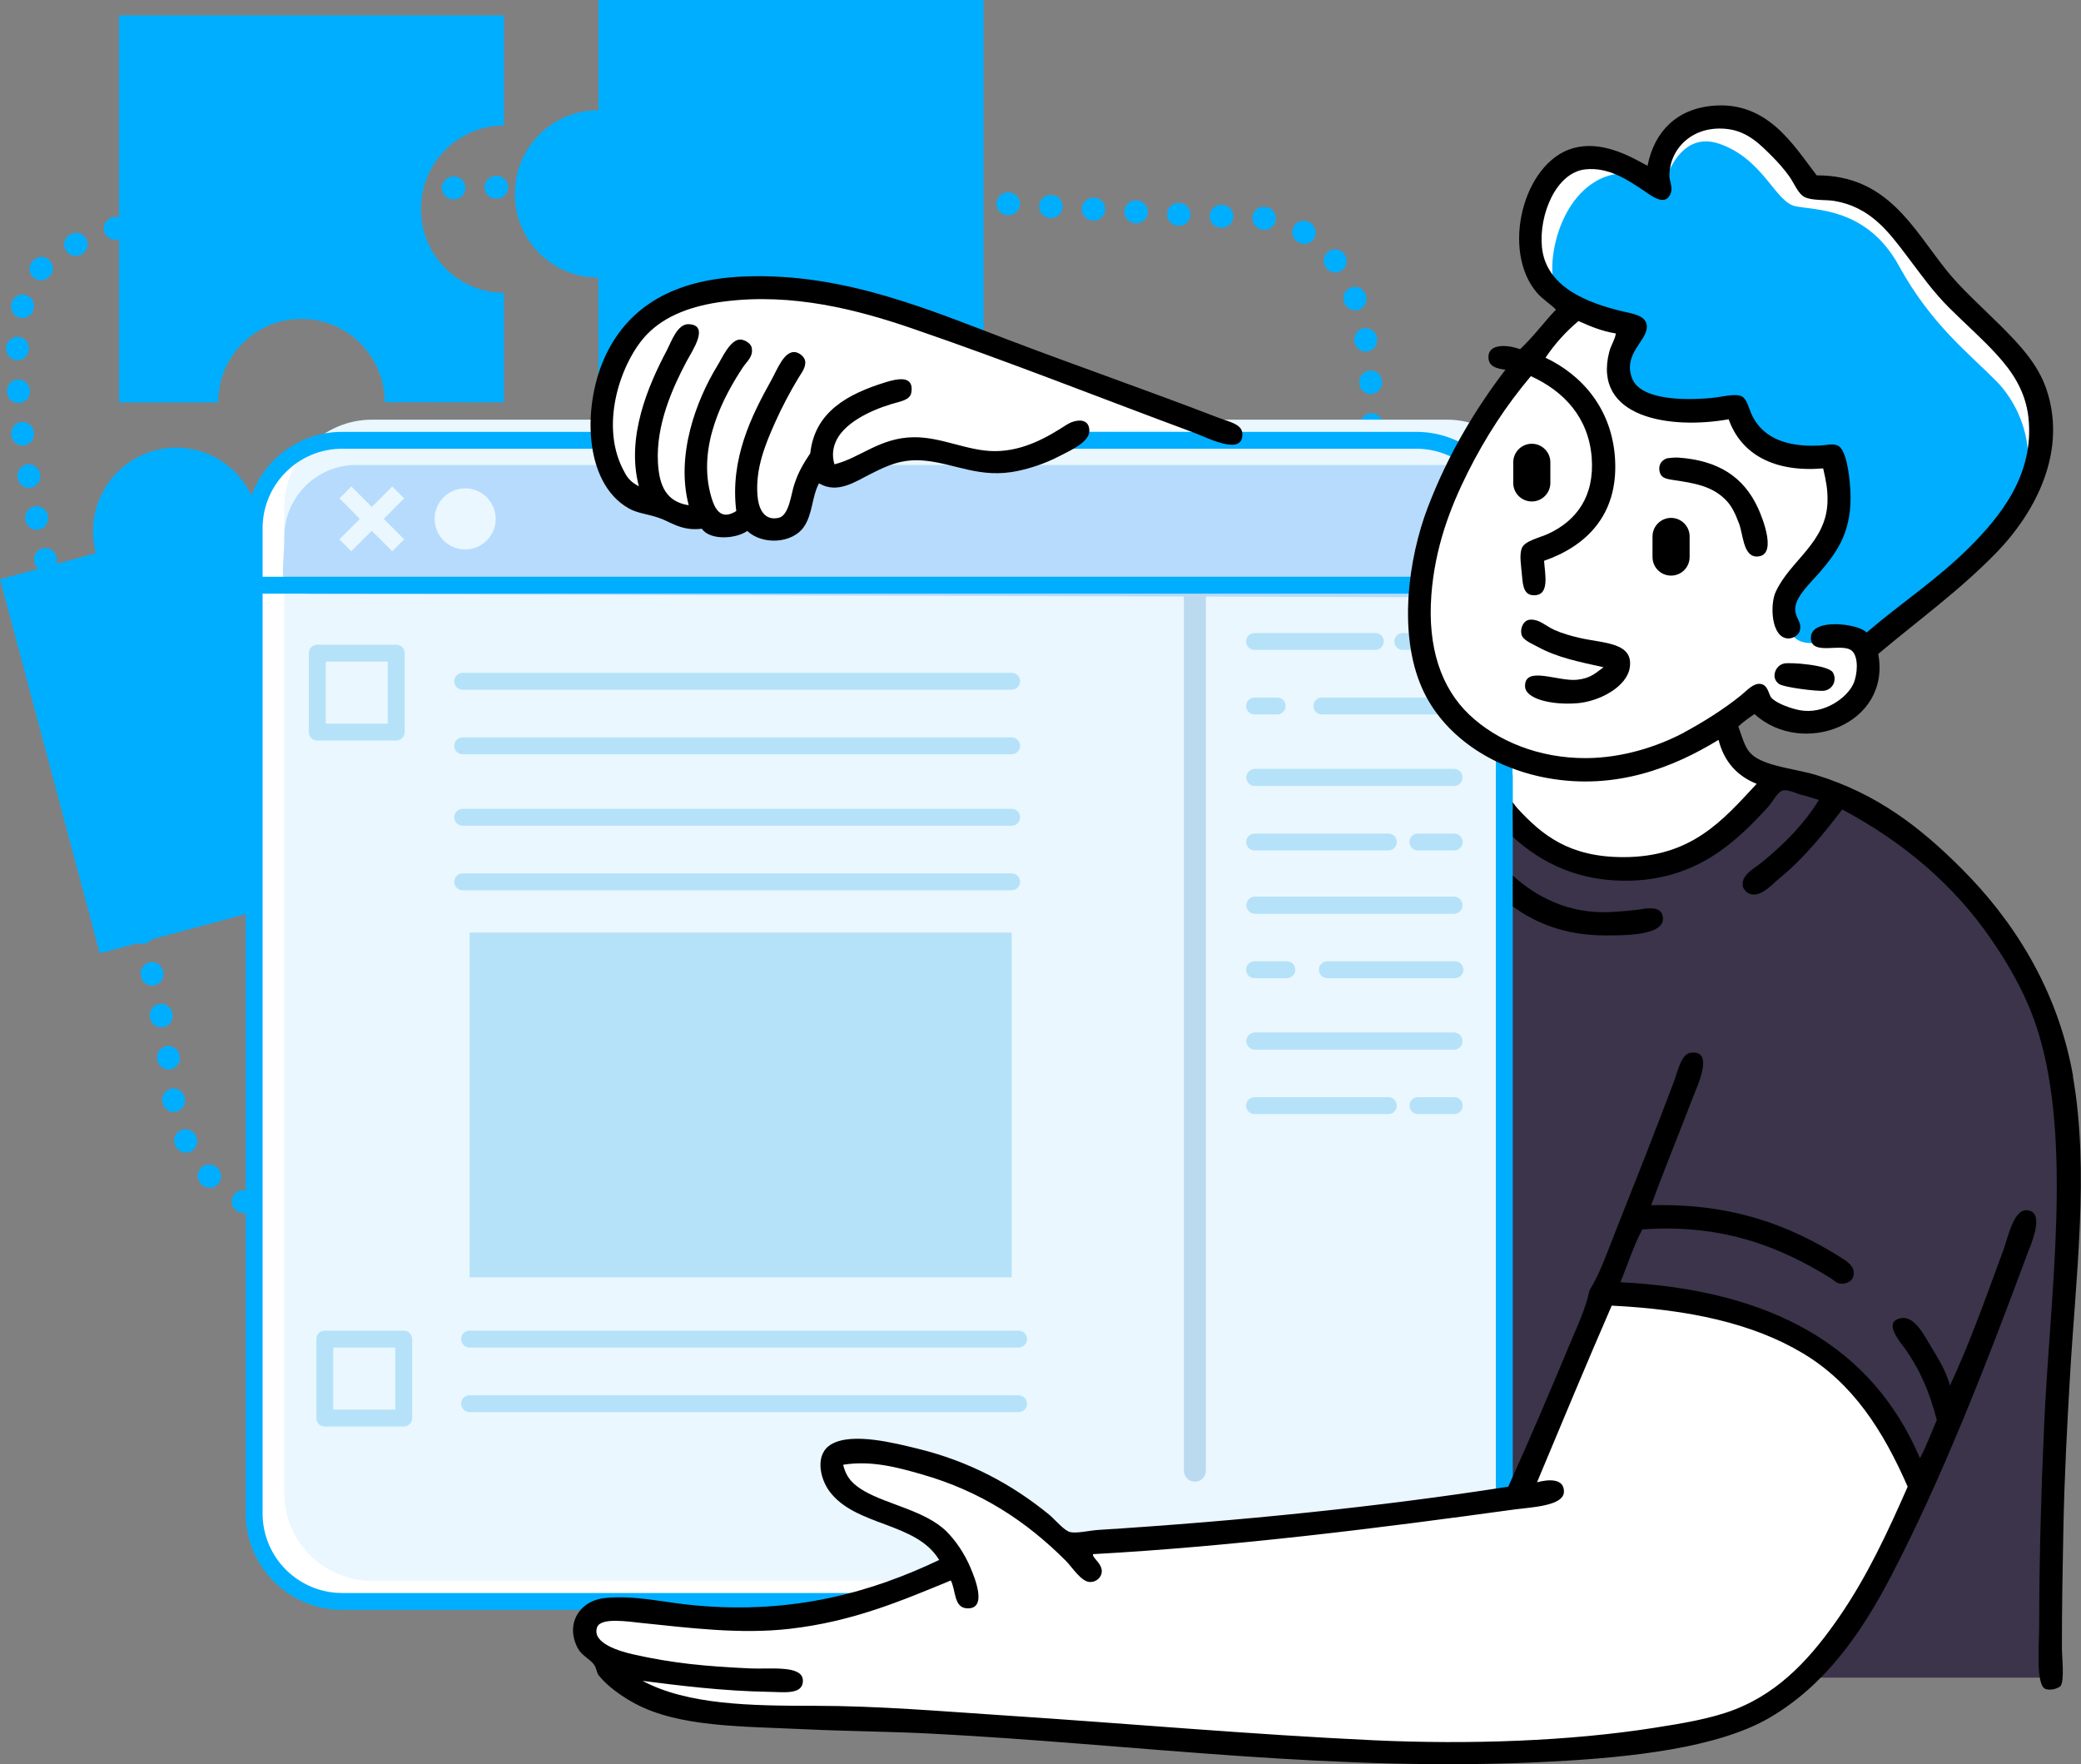 <svg width="243" height="206" viewBox="0 0 243 206" fill="none" xmlns="http://www.w3.org/2000/svg">
<rect x="0" y="0" width="243" height="206" fill="#808080" stroke="none"/>
<g clip-path="url(#clip0_821_22200)">
<path d="M38.061 144.096C38.061 144.096 37.998 144.096 37.971 144.096H37.882C37.148 144.042 36.592 143.406 36.646 142.671C36.7 141.936 37.327 141.381 38.061 141.435H38.142C38.876 141.488 39.431 142.125 39.377 142.859C39.333 143.567 38.742 144.105 38.052 144.105L38.061 144.096ZM42.951 144.096C42.252 144.096 41.67 143.558 41.625 142.85C41.581 142.116 42.136 141.479 42.861 141.435H42.951C43.685 141.381 44.321 141.936 44.366 142.671C44.41 143.406 43.855 144.042 43.13 144.087H43.04C43.04 144.087 42.978 144.087 42.951 144.087V144.096ZM47.894 143.469C47.276 143.469 46.721 143.039 46.596 142.402C46.443 141.685 46.909 140.978 47.635 140.825H47.697C48.414 140.655 49.121 141.103 49.282 141.82C49.444 142.537 48.996 143.245 48.279 143.415L48.172 143.442C48.082 143.46 47.993 143.469 47.903 143.469H47.894ZM33.136 143.37C33.028 143.37 32.921 143.361 32.813 143.334L32.75 143.316C32.034 143.146 31.586 142.429 31.756 141.712C31.927 140.995 32.643 140.556 33.359 140.718L33.467 140.745C34.183 140.924 34.613 141.65 34.434 142.358C34.282 142.967 33.736 143.37 33.144 143.37H33.136ZM28.47 141.65C28.264 141.65 28.049 141.596 27.843 141.497L27.771 141.461C27.117 141.121 26.876 140.314 27.216 139.66C27.556 139.015 28.362 138.764 29.016 139.105L29.088 139.14C29.741 139.481 29.983 140.288 29.643 140.942C29.401 141.39 28.944 141.65 28.47 141.65ZM24.484 138.692C24.135 138.692 23.786 138.558 23.526 138.28L23.454 138.209C22.953 137.671 22.971 136.829 23.508 136.327C24.046 135.825 24.887 135.843 25.389 136.38L25.443 136.434C25.953 136.963 25.935 137.805 25.407 138.316C25.147 138.567 24.816 138.692 24.484 138.692ZM21.708 134.588C21.207 134.588 20.723 134.301 20.499 133.809L20.463 133.737C20.15 133.074 20.445 132.276 21.108 131.972C21.78 131.667 22.568 131.954 22.872 132.617L22.908 132.706C23.213 133.378 22.917 134.167 22.245 134.472C22.066 134.552 21.878 134.588 21.69 134.588H21.708ZM20.284 129.83C19.64 129.83 19.075 129.364 18.968 128.71V128.647C18.825 127.921 19.308 127.231 20.034 127.106C20.759 126.98 21.448 127.455 21.574 128.181L21.592 128.288C21.708 129.014 21.216 129.695 20.49 129.821C20.419 129.83 20.347 129.839 20.275 129.839L20.284 129.83ZM19.684 124.874C19.04 124.874 18.466 124.399 18.368 123.736L18.35 123.638C18.251 122.912 18.762 122.24 19.487 122.141C20.213 122.043 20.884 122.553 20.983 123.279V123.351C21.099 124.077 20.598 124.758 19.872 124.865C19.81 124.874 19.738 124.883 19.675 124.883L19.684 124.874ZM18.825 119.955C18.207 119.955 17.651 119.524 17.526 118.888L17.508 118.781C17.374 118.055 17.848 117.356 18.565 117.221C19.29 117.087 19.98 117.562 20.123 118.288V118.351C20.284 119.067 19.819 119.775 19.102 119.928C19.013 119.946 18.923 119.955 18.834 119.955H18.825ZM17.768 115.08C17.159 115.08 16.613 114.667 16.469 114.049L16.442 113.951C16.281 113.234 16.738 112.517 17.454 112.364C18.171 112.203 18.887 112.66 19.04 113.377L19.057 113.44C19.227 114.157 18.78 114.874 18.063 115.044C17.965 115.071 17.857 115.08 17.759 115.08H17.768ZM156.919 110.85C156.919 110.85 156.874 110.85 156.848 110.85C156.113 110.814 155.549 110.187 155.585 109.452V109.362C155.63 108.628 156.247 108.054 156.991 108.099C157.725 108.135 158.289 108.762 158.254 109.497V109.586C158.209 110.294 157.627 110.85 156.919 110.85ZM16.604 110.223C16.003 110.223 15.457 109.819 15.314 109.21L15.296 109.129C15.117 108.413 15.556 107.696 16.263 107.516C16.98 107.337 17.696 107.767 17.875 108.484L17.893 108.574C18.072 109.291 17.633 110.008 16.917 110.187C16.809 110.214 16.702 110.223 16.595 110.223H16.604ZM157.188 105.85C157.188 105.85 157.143 105.85 157.116 105.85C156.382 105.814 155.818 105.187 155.853 104.452V104.362C155.898 103.627 156.516 103.054 157.259 103.099C157.994 103.134 158.558 103.762 158.522 104.497V104.586C158.477 105.294 157.895 105.85 157.188 105.85ZM15.359 105.384C14.768 105.384 14.23 104.989 14.069 104.389L14.042 104.299C13.854 103.591 14.284 102.857 14.992 102.677C15.699 102.489 16.433 102.919 16.613 103.627L16.63 103.708C16.819 104.416 16.398 105.151 15.681 105.339C15.565 105.366 15.457 105.384 15.341 105.384H15.359ZM157.448 100.858C157.448 100.858 157.403 100.858 157.376 100.858C156.642 100.822 156.077 100.195 156.113 99.46V99.371C156.158 98.636 156.785 98.062 157.519 98.107C158.254 98.143 158.818 98.77 158.782 99.505V99.595C158.737 100.303 158.155 100.858 157.448 100.858ZM14.078 100.563C13.487 100.563 12.95 100.168 12.789 99.568L12.771 99.496C12.573 98.788 12.995 98.053 13.702 97.856C14.409 97.659 15.144 98.08 15.341 98.788L15.368 98.887C15.556 99.595 15.135 100.33 14.418 100.518C14.302 100.545 14.194 100.563 14.078 100.563ZM157.707 95.867C157.707 95.867 157.662 95.867 157.636 95.867C156.901 95.831 156.337 95.204 156.373 94.469V94.379C156.418 93.644 157.036 93.071 157.779 93.116C158.513 93.152 159.077 93.779 159.042 94.514V94.603C158.997 95.311 158.415 95.867 157.707 95.867ZM12.771 95.741C12.188 95.741 11.651 95.356 11.49 94.765L11.463 94.657C11.275 93.949 11.705 93.214 12.412 93.035C13.12 92.847 13.854 93.277 14.033 93.985L14.051 94.048C14.248 94.756 13.836 95.49 13.129 95.688C13.012 95.724 12.887 95.733 12.771 95.733V95.741ZM11.463 90.92C10.881 90.92 10.344 90.535 10.182 89.944L10.155 89.845C9.967 89.137 10.388 88.402 11.105 88.214C11.812 88.026 12.547 88.447 12.735 89.164L12.753 89.227C12.95 89.935 12.538 90.669 11.83 90.867C11.714 90.902 11.588 90.911 11.472 90.911L11.463 90.92ZM157.958 90.876C157.958 90.876 157.922 90.876 157.904 90.876C157.17 90.849 156.597 90.23 156.624 89.496V89.388C156.668 88.653 157.286 88.08 158.03 88.124C158.764 88.16 159.328 88.787 159.292 89.522V89.594C159.257 90.311 158.674 90.876 157.958 90.876ZM10.155 86.108C9.564 86.108 9.027 85.714 8.866 85.113L8.848 85.042C8.651 84.334 9.072 83.599 9.779 83.402C10.487 83.205 11.221 83.626 11.418 84.334L11.445 84.432C11.633 85.14 11.212 85.875 10.496 86.063C10.379 86.09 10.272 86.108 10.155 86.108ZM158.2 85.884C158.2 85.884 158.164 85.884 158.146 85.884C157.412 85.857 156.839 85.23 156.865 84.495V84.397C156.91 83.662 157.528 83.088 158.271 83.133C159.006 83.169 159.57 83.796 159.534 84.531V84.603C159.498 85.32 158.916 85.884 158.2 85.884ZM8.875 81.278C8.284 81.278 7.747 80.884 7.585 80.283L7.558 80.194C7.37 79.486 7.8 78.751 8.508 78.572C9.224 78.384 9.95 78.814 10.129 79.522L10.147 79.602C10.335 80.31 9.914 81.045 9.197 81.233C9.081 81.26 8.973 81.278 8.857 81.278H8.875ZM158.433 80.893C158.433 80.893 158.388 80.893 158.361 80.893C157.627 80.857 157.062 80.221 157.107 79.486V79.423C157.143 78.688 157.77 78.115 158.495 78.142C159.23 78.168 159.803 78.787 159.776 79.531V79.638C159.731 80.346 159.149 80.902 158.442 80.902L158.433 80.893ZM7.63 76.448C7.03 76.448 6.484 76.045 6.34 75.435L6.323 75.373C6.135 74.665 6.555 73.93 7.272 73.742C7.979 73.553 8.714 73.975 8.902 74.692L8.929 74.799C9.108 75.516 8.669 76.233 7.952 76.412C7.845 76.439 7.738 76.448 7.63 76.448ZM158.648 75.901C158.648 75.901 158.612 75.901 158.594 75.901C157.859 75.874 157.286 75.247 157.313 74.512V74.432C157.349 73.697 157.976 73.123 158.701 73.15C159.436 73.177 160.009 73.795 159.982 74.539V74.629C159.946 75.346 159.364 75.91 158.648 75.91V75.901ZM6.439 71.591C5.848 71.591 5.311 71.197 5.158 70.596V70.543C4.97 69.826 5.4 69.091 6.117 68.912C6.833 68.732 7.549 69.153 7.729 69.87V69.924C7.917 70.641 7.487 71.376 6.77 71.555C6.663 71.582 6.546 71.591 6.439 71.591ZM158.845 70.91C158.074 70.892 157.492 70.274 157.51 69.539V69.449C157.528 68.714 158.146 68.123 158.88 68.15C159.615 68.168 160.197 68.786 160.179 69.521V69.611C160.161 70.336 159.561 70.91 158.845 70.91ZM5.32 66.743C4.711 66.743 4.155 66.322 4.021 65.695L4.003 65.632C3.833 64.915 4.281 64.198 4.997 64.028C5.714 63.858 6.43 64.305 6.6 65.022L6.627 65.121C6.788 65.838 6.332 66.555 5.615 66.707C5.517 66.725 5.427 66.734 5.329 66.734L5.32 66.743ZM159.042 65.91C159.042 65.91 158.97 65.91 158.934 65.91C158.2 65.847 157.654 65.211 157.716 64.476V64.377C157.797 63.642 158.442 63.105 159.176 63.176C159.91 63.248 160.448 63.893 160.376 64.628V64.7C160.313 65.399 159.731 65.927 159.042 65.927V65.91ZM4.29 61.859C3.672 61.859 3.116 61.429 2.991 60.793L2.973 60.685C2.839 59.959 3.313 59.26 4.03 59.126C4.755 58.992 5.445 59.467 5.588 60.192V60.255C5.749 60.972 5.284 61.68 4.567 61.832C4.478 61.85 4.388 61.859 4.299 61.859H4.29ZM159.543 60.945C159.498 60.945 159.445 60.945 159.4 60.945C158.665 60.864 158.137 60.21 158.218 59.475V59.413C158.289 58.678 158.934 58.14 159.677 58.212C160.412 58.284 160.949 58.929 160.878 59.664V59.771C160.797 60.452 160.215 60.963 159.543 60.963V60.945ZM3.376 56.957C2.74 56.957 2.176 56.5 2.069 55.855L2.051 55.757C1.934 55.031 2.427 54.35 3.152 54.224C3.878 54.108 4.558 54.601 4.684 55.326V55.398C4.827 56.124 4.334 56.814 3.618 56.939C3.537 56.948 3.466 56.957 3.385 56.957H3.376ZM159.955 55.981C159.955 55.981 159.892 55.981 159.866 55.981C159.131 55.927 158.576 55.3 158.63 54.565V54.484C158.683 53.749 159.31 53.194 160.054 53.247C160.788 53.292 161.343 53.928 161.289 54.663V54.753C161.236 55.461 160.654 55.998 159.955 55.998V55.981ZM2.633 52.02C1.97 52.02 1.397 51.527 1.316 50.846V50.774C1.209 50.048 1.719 49.376 2.454 49.278C3.179 49.179 3.851 49.69 3.949 50.425V50.523C4.048 51.258 3.528 51.921 2.803 52.011C2.749 52.011 2.696 52.02 2.642 52.02H2.633ZM160.161 50.998C159.409 50.989 158.818 50.38 158.827 49.645V49.555C158.836 48.83 159.436 48.238 160.161 48.238C160.913 48.247 161.504 48.856 161.495 49.591V49.681C161.486 50.407 160.886 50.998 160.161 50.998ZM2.149 47.055C1.451 47.055 0.869 46.518 0.824 45.81V45.729C0.77 44.994 1.325 44.358 2.06 44.313C2.794 44.259 3.43 44.815 3.475 45.55V45.639C3.528 46.374 2.973 47.01 2.239 47.055C2.212 47.055 2.176 47.055 2.149 47.055ZM160.054 46.016C159.355 46.016 158.764 45.469 158.728 44.752V44.681C158.674 43.946 159.23 43.309 159.964 43.265C160.698 43.22 161.334 43.775 161.379 44.501V44.6C161.424 45.335 160.86 45.962 160.125 45.998C160.098 45.998 160.08 45.998 160.054 45.998V46.016ZM2.042 42.055C1.272 42.037 0.69 41.437 0.707 40.702V40.648C0.725 39.913 1.361 39.313 2.078 39.331C2.812 39.349 3.394 39.949 3.376 40.684V40.738C3.358 41.463 2.758 42.055 2.042 42.055ZM159.48 41.06C158.845 41.06 158.289 40.603 158.173 39.958L158.155 39.868C158.03 39.142 158.513 38.453 159.239 38.327C159.964 38.202 160.654 38.685 160.779 39.411L160.797 39.492C160.922 40.218 160.448 40.908 159.722 41.033C159.642 41.051 159.561 41.051 159.489 41.051L159.48 41.06ZM2.615 37.126C2.516 37.126 2.427 37.117 2.328 37.099C1.612 36.938 1.155 36.23 1.316 35.513L1.343 35.415C1.513 34.698 2.23 34.25 2.946 34.42C3.663 34.59 4.111 35.307 3.94 36.024L3.922 36.087C3.788 36.705 3.233 37.135 2.624 37.135L2.615 37.126ZM158.236 36.239C157.689 36.239 157.179 35.907 156.982 35.361L156.955 35.289C156.695 34.599 157.053 33.828 157.743 33.578C158.433 33.318 159.203 33.676 159.454 34.366L159.489 34.456C159.74 35.146 159.391 35.916 158.701 36.167C158.549 36.221 158.397 36.248 158.245 36.248L158.236 36.239ZM4.782 32.735C4.451 32.735 4.12 32.61 3.86 32.359C3.331 31.848 3.313 31.006 3.824 30.477L3.887 30.414C4.397 29.886 5.239 29.868 5.767 30.378C6.296 30.889 6.314 31.732 5.803 32.26L5.74 32.323C5.481 32.592 5.131 32.735 4.782 32.735ZM155.916 31.821C155.522 31.821 155.128 31.642 154.868 31.301L154.841 31.266C154.403 30.674 154.51 29.823 155.101 29.384C155.692 28.945 156.516 29.043 156.955 29.635L156.982 29.671C157.421 30.262 157.313 31.113 156.722 31.552C156.48 31.732 156.194 31.821 155.916 31.821ZM8.83 29.877C8.347 29.877 7.872 29.608 7.639 29.151C7.308 28.497 7.567 27.69 8.221 27.358L8.302 27.323C8.956 26.991 9.761 27.251 10.093 27.905C10.424 28.559 10.165 29.366 9.511 29.697L9.43 29.733C9.233 29.832 9.027 29.877 8.83 29.877ZM152.307 28.479C152.074 28.479 151.832 28.416 151.617 28.291L151.555 28.255C150.919 27.887 150.704 27.063 151.08 26.436C151.447 25.799 152.262 25.584 152.898 25.961L152.988 26.014C153.615 26.391 153.821 27.215 153.444 27.842C153.194 28.255 152.755 28.488 152.298 28.488L152.307 28.479ZM13.442 28.004C12.878 28.004 12.359 27.645 12.18 27.081C11.956 26.382 12.341 25.629 13.039 25.405L13.111 25.378C13.809 25.145 14.562 25.521 14.794 26.22C15.027 26.919 14.651 27.672 13.953 27.905L13.863 27.932C13.729 27.977 13.585 27.995 13.451 27.995L13.442 28.004ZM147.65 26.821C147.579 26.821 147.507 26.821 147.435 26.803H147.364C146.638 26.677 146.137 25.996 146.253 25.271C146.37 24.545 147.05 24.043 147.776 24.159L147.865 24.177C148.59 24.294 149.083 24.984 148.967 25.71C148.859 26.364 148.295 26.83 147.65 26.83V26.821ZM18.242 26.677C17.633 26.677 17.087 26.265 16.944 25.647C16.774 24.93 17.221 24.213 17.938 24.043L18.027 24.025C18.753 23.864 19.46 24.312 19.622 25.029C19.783 25.745 19.335 26.462 18.619 26.624L18.547 26.642C18.448 26.669 18.341 26.677 18.242 26.677ZM142.68 26.588H142.554C141.82 26.57 141.238 25.952 141.256 25.217C141.274 24.482 141.883 23.89 142.626 23.917H142.716C143.45 23.935 144.032 24.554 144.014 25.288C143.996 26.014 143.405 26.588 142.68 26.588ZM137.692 26.364C137.692 26.364 137.638 26.364 137.611 26.364H137.539C136.805 26.319 136.241 25.692 136.277 24.957C136.312 24.222 136.939 23.657 137.674 23.693H137.772C138.507 23.747 139.062 24.374 139.017 25.109C138.972 25.817 138.39 26.364 137.692 26.364ZM132.712 26.068C132.712 26.068 132.65 26.068 132.623 26.068H132.542C131.808 26.023 131.253 25.387 131.288 24.652C131.333 23.917 131.969 23.362 132.694 23.398H132.793C133.527 23.451 134.083 24.088 134.029 24.823C133.984 25.53 133.393 26.068 132.703 26.068H132.712ZM127.733 25.755C127.733 25.755 127.67 25.755 127.643 25.755H127.572C126.837 25.71 126.282 25.073 126.318 24.339C126.363 23.604 126.999 23.048 127.724 23.084H127.823C128.557 23.138 129.112 23.774 129.058 24.509C129.014 25.217 128.423 25.755 127.733 25.755ZM23.123 25.701C22.487 25.701 21.923 25.244 21.816 24.59C21.69 23.864 22.183 23.174 22.908 23.057H22.98C23.705 22.914 24.395 23.398 24.52 24.123C24.646 24.849 24.171 25.539 23.446 25.665L23.347 25.683C23.275 25.692 23.195 25.701 23.123 25.701ZM122.754 25.441C122.754 25.441 122.691 25.441 122.664 25.441H122.593C121.858 25.396 121.303 24.76 121.339 24.025C121.375 23.29 122.019 22.726 122.745 22.77H122.843C123.578 22.824 124.133 23.46 124.079 24.195C124.034 24.903 123.443 25.441 122.754 25.441ZM117.774 25.136C117.774 25.136 117.721 25.136 117.694 25.136H117.613C116.879 25.091 116.324 24.455 116.359 23.72C116.404 22.985 117.04 22.421 117.765 22.466H117.855C118.589 22.52 119.145 23.147 119.1 23.882C119.055 24.59 118.473 25.136 117.774 25.136ZM28.058 24.957C27.395 24.957 26.822 24.464 26.741 23.792C26.652 23.066 27.162 22.394 27.896 22.304H27.977C28.712 22.197 29.374 22.708 29.473 23.442C29.571 24.168 29.061 24.84 28.326 24.939H28.237C28.183 24.957 28.12 24.966 28.067 24.966L28.058 24.957ZM112.804 24.84C112.804 24.84 112.759 24.84 112.732 24.84H112.643C111.909 24.787 111.353 24.159 111.389 23.425C111.434 22.69 112.07 22.125 112.795 22.17H112.876C113.61 22.215 114.174 22.842 114.13 23.577C114.094 24.285 113.503 24.84 112.804 24.84ZM107.825 24.563C107.825 24.563 107.771 24.563 107.744 24.563H107.673C106.938 24.518 106.374 23.89 106.41 23.156C106.446 22.421 107.073 21.865 107.807 21.892H107.905C108.64 21.946 109.195 22.573 109.15 23.308C109.105 24.016 108.523 24.563 107.825 24.563ZM33.01 24.401C32.338 24.401 31.756 23.89 31.685 23.201C31.613 22.466 32.141 21.811 32.876 21.74H32.965C33.691 21.659 34.344 22.197 34.416 22.932C34.488 23.666 33.95 24.312 33.216 24.383H33.136C33.091 24.392 33.046 24.401 33.001 24.401H33.01ZM102.846 24.303C102.846 24.303 102.801 24.303 102.783 24.303H102.693C101.959 24.258 101.395 23.631 101.431 22.896C101.466 22.161 102.093 21.596 102.828 21.632H102.908C103.643 21.668 104.207 22.295 104.171 23.03C104.135 23.747 103.553 24.303 102.846 24.303ZM97.866 24.061C97.866 24.061 97.822 24.061 97.803 24.061H97.714C96.98 24.025 96.415 23.398 96.442 22.663C96.478 21.928 97.105 21.363 97.83 21.39H97.92C98.654 21.426 99.219 22.053 99.192 22.788C99.156 23.505 98.574 24.061 97.866 24.061ZM37.98 23.98C37.291 23.98 36.709 23.442 36.655 22.744C36.601 22.009 37.157 21.372 37.882 21.319H37.962C38.697 21.265 39.333 21.811 39.386 22.546C39.44 23.281 38.894 23.917 38.16 23.971H38.07C38.07 23.971 38.007 23.98 37.971 23.98H37.98ZM92.878 23.846C92.878 23.846 92.833 23.846 92.815 23.846H92.735C92 23.81 91.427 23.192 91.454 22.457C91.481 21.722 92.126 21.148 92.833 21.175H92.932C93.666 21.211 94.23 21.838 94.203 22.573C94.168 23.29 93.585 23.846 92.878 23.846ZM42.951 23.666C42.243 23.666 41.661 23.12 41.625 22.403C41.59 21.668 42.154 21.041 42.888 21.005H42.969C43.703 20.969 44.33 21.525 44.366 22.26C44.402 22.994 43.846 23.622 43.112 23.666H43.022C43.022 23.666 42.978 23.666 42.951 23.666ZM87.899 23.649C87.899 23.649 87.863 23.649 87.845 23.649H87.764C87.03 23.622 86.457 23.003 86.475 22.269C86.502 21.534 87.129 20.96 87.854 20.978H87.952C88.687 21.014 89.26 21.632 89.233 22.367C89.206 23.084 88.615 23.649 87.908 23.649H87.899ZM82.919 23.478H82.785C82.051 23.451 81.478 22.833 81.496 22.098C81.522 21.363 82.131 20.799 82.875 20.808H82.955C83.69 20.826 84.272 21.444 84.254 22.179C84.236 22.905 83.645 23.478 82.919 23.478ZM47.939 23.433C47.231 23.433 46.641 22.869 46.614 22.152C46.587 21.417 47.16 20.799 47.894 20.763H47.993C48.727 20.745 49.345 21.31 49.372 22.044C49.399 22.779 48.817 23.398 48.082 23.425H48.002C48.002 23.425 47.966 23.425 47.948 23.425L47.939 23.433ZM77.931 23.344H77.806C77.071 23.326 76.489 22.708 76.507 21.973C76.525 21.238 77.143 20.655 77.877 20.674H77.958C78.692 20.691 79.275 21.301 79.266 22.036C79.248 22.761 78.657 23.344 77.931 23.344ZM52.927 23.281C52.211 23.281 51.62 22.708 51.593 21.982C51.575 21.247 52.157 20.638 52.891 20.611H52.99C53.742 20.611 54.333 21.184 54.351 21.91C54.369 22.645 53.778 23.254 53.044 23.272H52.963C52.963 23.272 52.936 23.272 52.927 23.272V23.281ZM72.952 23.245H72.844C72.11 23.236 71.519 22.627 71.528 21.892C71.537 21.166 72.128 20.575 72.862 20.575C72.88 20.575 72.979 20.575 72.979 20.575C73.713 20.593 74.295 21.202 74.286 21.937C74.268 22.663 73.677 23.245 72.952 23.245ZM57.916 23.201C57.19 23.201 56.59 22.618 56.581 21.883C56.572 21.148 57.163 20.539 57.898 20.53H57.996C58.739 20.53 59.331 21.122 59.339 21.856C59.339 22.591 58.748 23.192 58.014 23.201H57.933C57.933 23.201 57.925 23.201 57.916 23.201ZM67.964 23.192H67.865C67.131 23.192 66.54 22.582 66.54 21.847C66.54 21.113 67.131 20.521 67.883 20.521H67.982C68.716 20.53 69.307 21.139 69.298 21.874C69.289 22.6 68.698 23.192 67.964 23.192ZM62.895 23.174C62.16 23.174 61.56 22.573 61.56 21.838C61.56 21.104 62.16 20.503 62.895 20.503H62.975C63.719 20.503 64.31 21.095 64.319 21.829C64.319 22.564 63.728 23.165 62.993 23.174H62.895Z" fill="#00AEFF"/>
<path fill-rule="evenodd" clip-rule="evenodd" d="M114.846 45.218V0H69.88V12.868C64.471 12.868 60.128 17.223 60.128 22.591V22.69C60.128 28.058 64.48 32.413 69.845 32.413C69.88 32.413 69.88 45.209 69.88 45.209H114.846V45.218Z" fill="#00AEFF"/>
<path fill-rule="evenodd" clip-rule="evenodd" d="M25.479 46.957C25.479 41.589 29.831 37.234 35.196 37.234C40.569 37.234 44.922 41.589 44.922 46.957C44.922 46.966 58.847 46.975 58.847 46.975V34.187C53.492 34.169 49.166 29.823 49.166 24.464V24.375C49.166 19.016 53.492 14.669 58.847 14.652V1.792H13.899V46.984H25.497V46.966L25.479 46.957Z" fill="#00AEFF"/>
<path fill-rule="evenodd" clip-rule="evenodd" d="M43.452 55.936L29.992 59.556C28.595 54.305 23.258 51.213 18.072 52.602C12.887 54 9.806 59.359 11.194 64.574C11.203 64.61 0 67.63 0 67.63L11.651 111.316L55.103 99.613L43.452 55.927V55.936Z" fill="#00AEFF"/>
<path fill-rule="evenodd" clip-rule="evenodd" d="M39.942 51.41H165.4C171.069 51.41 175.663 56.008 175.663 61.68V176.715C175.663 182.387 171.069 186.984 165.4 186.984H39.942C34.273 186.984 29.679 182.387 29.679 176.715V61.68C29.679 56.008 34.273 51.41 39.942 51.41Z" fill="white"/>
<path fill-rule="evenodd" clip-rule="evenodd" d="M43.453 49H168.947C174.616 49 179.21 53.597 179.21 59.269V174.313C179.21 179.986 174.616 184.583 168.947 184.583H43.453C37.784 184.583 33.19 179.986 33.19 174.313V59.269C33.19 53.597 37.784 49 43.453 49Z" fill="#EAF7FF"/>
<path fill-rule="evenodd" clip-rule="evenodd" d="M41.616 54.296H170.746C175.394 54.296 179.155 58.069 179.155 62.711C179.155 67.352 180.194 69.673 177.472 69.763L36.565 69.36C31.917 69.36 33.198 67.352 33.198 62.702C33.198 58.051 36.959 54.287 41.607 54.287L41.616 54.296Z" fill="#B7DBFD"/>
<path d="M165.571 75.883H163.806C163.26 75.883 162.821 75.444 162.821 74.898C162.821 74.351 163.26 73.912 163.806 73.912H165.571C166.117 73.912 166.556 74.351 166.556 74.898C166.556 75.444 166.117 75.883 165.571 75.883Z" fill="#B5E2F8"/>
<path d="M168.374 83.42H154.349C153.803 83.42 153.364 82.981 153.364 82.434C153.364 81.887 153.803 81.448 154.349 81.448H168.374C168.92 81.448 169.359 81.887 169.359 82.434C169.359 82.981 168.92 83.42 168.374 83.42Z" fill="#B5E2F8"/>
<path d="M169.779 91.763H146.54C145.994 91.763 145.555 91.324 145.555 90.777C145.555 90.23 145.994 89.791 146.54 89.791H169.779C170.326 89.791 170.765 90.23 170.765 90.777C170.765 91.324 170.326 91.763 169.779 91.763Z" fill="#B5E2F8"/>
<path d="M162.122 99.299H146.504C145.957 99.299 145.519 98.86 145.519 98.313C145.519 97.767 145.957 97.328 146.504 97.328H162.122C162.668 97.328 163.107 97.767 163.107 98.313C163.107 98.86 162.668 99.299 162.122 99.299Z" fill="#B5E2F8"/>
<path d="M169.779 106.674H146.54C145.994 106.674 145.555 106.235 145.555 105.688C145.555 105.142 145.994 104.703 146.54 104.703H169.779C170.326 104.703 170.765 105.142 170.765 105.688C170.765 106.235 170.326 106.674 169.779 106.674Z" fill="#B5E2F8"/>
<path d="M169.896 114.21H154.994C154.448 114.21 154.009 113.771 154.009 113.225C154.009 112.678 154.448 112.239 154.994 112.239H169.896C170.442 112.239 170.881 112.678 170.881 113.225C170.881 113.771 170.442 114.21 169.896 114.21Z" fill="#B5E2F8"/>
<path d="M169.779 122.544H146.54C145.994 122.544 145.555 122.105 145.555 121.559C145.555 121.012 145.994 120.573 146.54 120.573H169.779C170.326 120.573 170.765 121.012 170.765 121.559C170.765 122.105 170.326 122.544 169.779 122.544Z" fill="#B5E2F8"/>
<path d="M162.122 130.081H146.495C145.949 130.081 145.51 129.642 145.51 129.095C145.51 128.548 145.949 128.109 146.495 128.109H162.122C162.669 128.109 163.107 128.548 163.107 129.095C163.107 129.642 162.669 130.081 162.122 130.081Z" fill="#B5E2F8"/>
<path d="M160.6 75.883H146.495C145.949 75.883 145.51 75.444 145.51 74.898C145.51 74.351 145.949 73.912 146.495 73.912H160.6C161.146 73.912 161.585 74.351 161.585 74.898C161.585 75.444 161.146 75.883 160.6 75.883Z" fill="#B5E2F8"/>
<path d="M149.137 83.42H146.495C145.949 83.42 145.51 82.981 145.51 82.434C145.51 81.887 145.949 81.448 146.495 81.448H149.137C149.683 81.448 150.122 81.887 150.122 82.434C150.122 82.981 149.683 83.42 149.137 83.42Z" fill="#B5E2F8"/>
<path d="M169.779 91.763H146.54C145.994 91.763 145.555 91.324 145.555 90.777C145.555 90.23 145.994 89.791 146.54 89.791H169.779C170.326 89.791 170.765 90.23 170.765 90.777C170.765 91.324 170.326 91.763 169.779 91.763Z" fill="#B5E2F8"/>
<path d="M169.779 106.674H146.54C145.994 106.674 145.555 106.235 145.555 105.688C145.555 105.142 145.994 104.703 146.54 104.703H169.779C170.326 104.703 170.765 105.142 170.765 105.688C170.765 106.235 170.326 106.674 169.779 106.674Z" fill="#B5E2F8"/>
<path d="M150.265 114.21H146.495C145.949 114.21 145.51 113.771 145.51 113.225C145.51 112.678 145.949 112.239 146.495 112.239H150.265C150.811 112.239 151.25 112.678 151.25 113.225C151.25 113.771 150.811 114.21 150.265 114.21Z" fill="#B5E2F8"/>
<path d="M169.779 122.544H146.54C145.994 122.544 145.555 122.105 145.555 121.559C145.555 121.012 145.994 120.573 146.54 120.573H169.779C170.326 120.573 170.765 121.012 170.765 121.559C170.765 122.105 170.326 122.544 169.779 122.544Z" fill="#B5E2F8"/>
<path d="M169.815 130.081H165.57C165.024 130.081 164.585 129.642 164.585 129.095C164.585 128.548 165.024 128.109 165.57 128.109H169.815C170.361 128.109 170.8 128.548 170.8 129.095C170.8 129.642 170.361 130.081 169.815 130.081Z" fill="#B5E2F8"/>
<path d="M169.815 99.299H165.57C165.024 99.299 164.585 98.86 164.585 98.313C164.585 97.767 165.024 97.328 165.57 97.328H169.815C170.361 97.328 170.8 97.767 170.8 98.313C170.8 98.86 170.361 99.299 169.815 99.299Z" fill="#B5E2F8"/>
<path d="M165.4 187.97H39.941C33.735 187.97 28.693 182.916 28.693 176.715V61.68C28.693 55.47 33.744 50.425 39.941 50.425H165.4C171.606 50.425 176.648 55.47 176.648 61.68V176.715C176.648 182.925 171.597 187.97 165.4 187.97ZM39.941 52.396C34.819 52.396 30.664 56.563 30.664 61.68V176.715C30.664 181.841 34.828 185.999 39.941 185.999H165.4C170.514 185.999 174.678 181.832 174.678 176.715V61.68C174.678 56.563 170.514 52.396 165.4 52.396H39.941Z" fill="#00AEFF"/>
<path fill-rule="evenodd" clip-rule="evenodd" d="M176.621 94.845V89.343C176.621 89.343 169.349 86.287 166.815 75.874C164.272 65.462 171.588 51.124 174.427 47.028C177.266 42.933 183.41 35.728 183.41 35.728C183.41 35.728 176.281 31.803 179.299 24.688C182.326 17.564 183.857 17.689 186.571 18.442C189.284 19.195 192.132 20.414 192.132 20.414C192.132 20.414 194.577 11.076 200.515 13.397C206.452 15.718 211.808 21.274 211.808 21.274C211.808 21.274 215.282 19.123 220.96 25.898C226.638 32.672 235.486 41.213 237.215 43.444C238.943 45.675 240.627 53.678 236.185 58.848C231.743 64.019 217.45 75.193 217.45 75.193C217.45 75.193 220.083 79.683 216.169 82.3C212.255 84.916 205.216 81.619 205.216 81.619L201.455 84.441C201.455 84.441 201.115 87.874 204.366 89.065C207.616 90.257 229.432 97.937 235.164 110.375C241.262 123.62 242.606 136.497 241.325 158.828C240.044 181.16 240.385 194.781 240.385 194.781H212.237C212.237 194.781 207.339 203.5 178.448 203.939C149.558 204.378 108.908 202.209 100.347 200.856C91.776 199.503 78.719 200.086 75.97 198.634C73.22 197.182 72.638 196.062 72.638 196.062C72.638 196.062 62.85 187.334 70.247 187.845C77.635 188.355 87.961 190.515 95.914 188.275C103.857 186.034 111.398 182.54 111.398 182.54C111.398 182.54 109.249 179.511 103.956 176.804C98.663 174.098 92.287 168.246 102.156 169.268C112.992 170.397 125.682 180.398 125.682 180.398C125.682 180.398 146.486 178.498 159.561 176.634C172.627 174.77 177.526 173.641 177.526 173.641L176.639 94.854L176.621 94.845Z" fill="white"/>
<path fill-rule="evenodd" clip-rule="evenodd" d="M175.583 93.259C175.583 93.259 183.284 103.654 193.61 100.634C203.909 97.623 206.184 90.849 206.193 90.849C206.193 90.849 232.782 94.684 238.083 117.069C243.385 139.454 238.961 195.883 238.961 195.883H209.157C209.444 196.367 213.733 194.234 220.611 182.172C221.614 180.416 223.737 173.516 223.737 173.516C223.737 173.516 217.629 159.456 208.996 156.041C200.363 152.627 187.843 151.229 187.843 151.229L178.144 173.121L175.502 173.605L175.583 93.268V93.259Z" fill="#3B344A"/>
<path fill-rule="evenodd" clip-rule="evenodd" d="M214.602 74.423C214.602 74.423 210.93 75.982 209.471 74.342C208.011 72.702 207.223 72.693 208.987 70.175C210.751 67.657 213.402 63.849 214.119 61.277C214.835 58.696 213.957 53.418 213.957 53.418C213.957 53.418 209.417 54.923 206.99 52.782C204.563 50.64 203.229 48.05 203.229 48.05C203.229 48.05 192.491 48.991 190.01 46.204C187.521 43.417 190.736 38.426 190.736 38.426C190.736 38.426 183.455 36.158 181.923 34.178C180.392 32.198 181.404 24.231 186.168 21.274C189.527 19.186 193.181 20.665 194.103 22.233C194.103 22.233 195.607 15.019 200.757 16.784C205.906 18.55 207.286 23.586 209.65 24.079C212.014 24.572 218.014 24.24 221.749 31.051C225.483 37.87 229.907 41.248 233.131 44.519C236.167 47.611 238.415 53.525 235.37 58.875C232.469 63.983 218.14 75.874 218.14 75.874L214.611 74.432L214.602 74.423Z" fill="#00AEFF"/>
<path fill-rule="evenodd" clip-rule="evenodd" d="M195.132 60.47C196.323 60.47 197.299 61.438 197.299 62.639V65.04C197.299 66.241 196.332 67.209 195.132 67.209C193.932 67.209 192.965 66.241 192.965 65.04V62.639C192.965 61.447 193.932 60.47 195.132 60.47Z" fill="black"/>
<path fill-rule="evenodd" clip-rule="evenodd" d="M178.869 51.814C180.06 51.814 181.037 52.781 181.037 53.982V56.384C181.037 57.576 180.069 58.552 178.869 58.552C177.669 58.552 176.702 57.585 176.702 56.384V53.982C176.702 52.79 177.669 51.814 178.869 51.814Z" fill="black"/>
<path fill-rule="evenodd" clip-rule="evenodd" d="M144.659 50.201C144.659 50.201 106.544 35.191 93.586 34.026C80.627 32.861 72.952 35.128 71.51 41.472C70.077 47.817 68.976 55.031 72.88 57.567C76.785 60.103 80.752 60.389 80.752 60.389C80.752 60.389 84.155 62.845 85.454 61.761C86.761 60.676 87.505 60.049 87.505 60.049C87.505 60.049 89.923 62.782 91.696 61.25C93.469 59.717 94.436 55.255 94.436 55.255C94.436 55.255 96.38 55.416 97.517 55.165C98.645 54.914 105.586 51.043 108.64 52.593C111.694 54.144 116.046 55.828 119.333 54.215C122.619 52.602 127.035 50.281 127.035 50.281L144.659 50.192V50.201Z" fill="white"/>
<path d="M175.663 173.982C175.117 173.982 174.678 173.543 174.678 172.996V90.607C174.678 90.06 175.117 89.621 175.663 89.621C176.209 89.621 176.648 90.06 176.648 90.607V172.996C176.648 173.543 176.209 173.982 175.663 173.982Z" fill="#00AEFF"/>
<path d="M45.799 56.801L39.629 62.97L41.022 64.365L47.192 58.195L45.799 56.801Z" fill="#EAF7FF"/>
<path d="M41.027 56.801L39.634 58.195L45.802 64.367L47.195 62.973L41.027 56.801Z" fill="#EAF7FF"/>
<path fill-rule="evenodd" clip-rule="evenodd" d="M54.315 57.02C56.285 57.02 57.88 58.615 57.88 60.587C57.88 62.558 56.285 64.153 54.315 64.153C52.345 64.153 50.751 62.558 50.751 60.587C50.751 58.615 52.345 57.02 54.315 57.02Z" fill="#EAF7FF"/>
<path d="M139.528 173.005C138.82 173.005 138.247 172.431 138.247 171.723V68.625C138.247 67.917 138.82 67.343 139.528 67.343C140.235 67.343 140.808 67.917 140.808 68.625V171.723C140.808 172.431 140.235 173.005 139.528 173.005Z" fill="#BBD9EF"/>
<path d="M165.561 67.343H22.219V69.315H165.561V67.343Z" fill="#00AEFF"/>
<path d="M46.265 86.467H37.05C36.503 86.467 36.065 86.028 36.065 85.481V76.26C36.065 75.713 36.503 75.274 37.05 75.274H46.265C46.811 75.274 47.25 75.713 47.25 76.26V85.481C47.25 86.028 46.811 86.467 46.265 86.467ZM38.035 84.495H45.28V77.246H38.035V84.495Z" fill="#B5E2F8"/>
<path d="M118.133 80.534H54.029C53.483 80.534 53.044 80.095 53.044 79.549C53.044 79.002 53.483 78.563 54.029 78.563H118.133C118.679 78.563 119.118 79.002 119.118 79.549C119.118 80.095 118.679 80.534 118.133 80.534Z" fill="#B5E2F8"/>
<path d="M118.133 88.071H54.029C53.483 88.071 53.044 87.632 53.044 87.085C53.044 86.538 53.483 86.099 54.029 86.099H118.133C118.679 86.099 119.118 86.538 119.118 87.085C119.118 87.632 118.679 88.071 118.133 88.071Z" fill="#B5E2F8"/>
<path d="M118.133 96.413H54.029C53.483 96.413 53.044 95.974 53.044 95.428C53.044 94.881 53.483 94.442 54.029 94.442H118.133C118.679 94.442 119.118 94.881 119.118 95.428C119.118 95.974 118.679 96.413 118.133 96.413Z" fill="#B5E2F8"/>
<path d="M118.133 103.95H54.029C53.483 103.95 53.044 103.511 53.044 102.964C53.044 102.418 53.483 101.978 54.029 101.978H118.133C118.679 101.978 119.118 102.418 119.118 102.964C119.118 103.511 118.679 103.95 118.133 103.95Z" fill="#B5E2F8"/>
<path fill-rule="evenodd" clip-rule="evenodd" d="M54.835 108.896H118.133V149.141H54.835V108.896Z" fill="#B5E2F8"/>
<path d="M118.93 157.341H54.835C54.288 157.341 53.85 156.902 53.85 156.355C53.85 155.808 54.288 155.369 54.835 155.369H118.939C119.485 155.369 119.924 155.808 119.924 156.355C119.924 156.902 119.485 157.341 118.939 157.341H118.93Z" fill="#B5E2F8"/>
<path d="M118.93 164.886H54.835C54.288 164.886 53.85 164.447 53.85 163.9C53.85 163.354 54.288 162.915 54.835 162.915H118.939C119.485 162.915 119.924 163.354 119.924 163.9C119.924 164.447 119.485 164.886 118.939 164.886H118.93Z" fill="#B5E2F8"/>
<path d="M47.142 166.562H37.926C37.38 166.562 36.941 166.123 36.941 165.576V156.355C36.941 155.808 37.38 155.369 37.926 155.369H47.142C47.688 155.369 48.127 155.808 48.127 156.355V165.576C48.127 166.123 47.688 166.562 47.142 166.562ZM38.912 164.59H46.157V157.341H38.912V164.59Z" fill="#B5E2F8"/>
<path fill-rule="evenodd" clip-rule="evenodd" d="M242.078 125.663C240.26 115.366 234.967 107.337 229.074 101.441C224.247 96.611 219.214 92.686 212.05 90.481C209.954 89.836 206.515 89.522 204.867 88.34C203.775 87.56 203.605 86.502 202.987 84.827C203.551 84.28 204.214 83.832 204.867 83.375C210.5 88.474 220.853 84.558 219.322 76.358C223.988 72.424 228.931 68.876 233.265 64.377C237.081 60.416 241.54 53.274 238.997 45.55C238.003 42.521 235.773 40.182 233.606 38.022C231.403 35.818 229.03 33.748 227.194 31.436C223.352 26.615 220.352 20.449 212.139 20.476C209.488 17.062 206.453 11.775 199.996 12.348C195.84 12.716 193.171 15.324 192.383 19.365C190.118 18.084 186.876 16.381 183.661 17.313C177.84 18.989 175.26 29.285 179.469 34.178C180.114 34.931 180.938 35.415 181.69 36.15C180.258 37.655 179.022 39.358 177.499 40.773C175.968 40.209 173.63 40.083 173.818 41.885C173.917 42.79 174.741 43.041 175.789 43.166C172.189 47.907 169.09 53.059 166.717 59.26C164.451 65.202 163.242 73.966 166.036 80.31C168.49 85.893 174.23 89.666 180.661 90.84C188.747 92.318 195.536 89.531 200.676 86.386C201.321 88.931 202.843 90.607 205.127 91.521C201.142 95.813 197.515 100.079 189.562 100.079C183.258 100.079 180.087 97.534 177.159 94.344C177.078 94.263 176.711 93.77 176.631 93.662L176.675 97.731C179.971 100.751 184.467 103.045 190.592 102.821C198.24 102.534 202.709 98.34 206.497 94.173C206.999 93.618 207.59 92.399 208.208 92.291C208.888 92.175 209.73 92.641 210.348 92.802C211.02 92.981 211.53 93.125 212.399 93.403C210.608 96.288 208.306 98.6 205.638 100.76C204.894 101.369 203.309 102.167 203.497 103.412C203.56 103.842 204.026 104.371 204.608 104.443C205.835 104.586 207.097 103.108 207.769 102.561C210.706 100.186 213.08 97.157 215.122 94.514C222.331 98.367 228.179 103.341 232.567 109.748C234.788 112.983 236.794 116.531 238.039 120.618C241.961 133.513 239.409 151.148 238.719 165.89C238.379 173.283 238.119 181.867 238.119 189.771C238.119 192.012 237.672 196.842 238.89 197.218C239.687 197.46 240.511 196.985 240.6 196.878C241.102 196.241 240.77 193.508 240.77 192.424C240.77 187.621 240.851 183.041 240.94 178.641C241.066 172.288 241.37 166.642 241.711 160.755C242.364 149.311 244.012 136.748 242.051 125.663H242.078ZM196.655 85.526C193.682 87.112 189.553 88.501 185.192 88.519C179.684 88.537 174.822 86.52 171.589 83.465C168.266 80.319 166.69 75.579 167.138 69.512C167.55 63.938 169.332 59.278 171.409 55.129C173.487 50.998 175.869 47.351 178.762 43.919C182.595 45.666 185.497 48.722 185.864 53.418C186.213 57.997 184.046 60.811 180.813 62.316C179.855 62.764 178.099 63.132 177.732 63.947C177.374 64.745 177.625 66.008 177.732 67.281C177.831 68.499 177.992 69.485 179.102 69.503C180.992 69.548 180.41 67.066 180.302 65.48C185.21 63.777 188.953 60.148 188.595 53.669C188.273 47.754 184.717 43.775 180.472 41.768C181.556 40.146 182.846 38.721 184.323 37.485C185.667 38.085 187.019 38.668 188.685 38.936C188.586 39.653 188.121 40.281 187.915 41.078C185.935 48.776 194.998 50.183 201.858 48.955C203.309 53.041 207.16 55.174 212.892 54.69C213.232 56.16 213.411 57.101 213.402 58.373C213.393 63.338 208.996 65.426 207.33 69.154C206.667 70.641 206.82 74.45 208.781 74.548C209.444 74.575 210.044 74.082 210.151 73.688C210.474 72.496 209.542 72.236 209.641 70.946C209.739 69.575 211.468 68.007 212.551 66.752C214.575 64.386 216.348 61.931 216.062 57.163C215.945 55.21 215.56 52.495 214.611 52.029C214.029 51.742 213.214 51.993 212.39 52.029C208.638 52.19 205.996 51.16 204.688 48.695C204.16 47.682 204.043 46.491 203.237 46.213C202.476 45.953 200.954 46.365 199.816 46.473C196.306 46.786 191.515 46.634 190.574 44.161C189.446 41.177 192.58 39.689 192.285 37.915C192.097 36.804 190.583 36.615 189.544 36.373C185.326 35.379 180.508 33.506 180.052 28.846C179.684 25.064 181.708 20.154 185.103 19.777C187.888 19.464 190.225 21.113 191.945 22.26C192.786 22.824 194.515 24.24 195.106 22.52C195.339 21.856 194.936 21.086 194.936 20.548C194.936 17.304 197.73 14.553 201.778 15.073C204.133 15.368 205.638 16.963 206.999 18.326C207.563 18.89 208.351 19.759 208.969 20.638C209.506 21.408 209.99 22.681 210.769 23.03C211.665 23.442 213.241 23.299 214.19 23.46C218.381 24.159 220.513 27.036 222.662 29.877C224.328 32.081 225.734 34.071 227.623 35.952C229.37 37.7 231.421 39.492 233.185 41.428C234.94 43.354 236.534 45.648 236.866 48.785C237.573 55.47 233.489 60.38 230.024 63.849C226.217 67.657 222.25 70.202 217.96 73.858C217.101 72.828 211.351 72.057 211.459 74.539C211.548 76.627 215.113 74.987 216.25 75.991C217.056 76.708 216.913 78.751 216.42 79.844C215.695 81.457 213.008 83.447 210.178 82.927C209.148 82.739 207.447 82.138 206.847 81.475C206.524 81.117 206.47 79.961 205.566 79.853C204.733 79.746 203.963 80.651 203.255 81.224C201.276 82.819 198.84 84.343 196.673 85.508L196.655 85.526Z" fill="black"/>
<path fill-rule="evenodd" clip-rule="evenodd" d="M74.6 56.769C73.078 51.016 75.719 44.967 77.851 40.935C78.388 39.913 79.087 37.798 80.421 37.852C82.92 37.96 80.833 40.953 80.161 42.216C78.54 45.272 76.579 49.618 76.83 54.027C76.973 56.671 77.77 58.588 80.421 58.992C78.89 53.14 81.299 46.742 83.753 42.727C84.317 41.813 85.239 39.689 86.403 39.644C86.824 39.626 87.648 40.003 87.774 40.585C87.998 41.634 87.201 42.207 86.744 42.897C84.594 46.15 81.308 52.083 83.063 58.051C83.493 59.502 84.2 60.784 85.974 59.673C85.221 53.57 87.756 48.534 90.084 44.358C90.765 43.121 91.517 41.096 92.735 41.105C93.228 41.105 93.917 41.589 94.016 42.136C94.15 42.87 93.55 43.605 93.246 44.107C92.269 45.72 91.284 47.584 90.505 49.331C89.395 51.823 88.186 54.699 88.454 57.889C88.553 59.117 89.072 60.882 90.935 60.461C92.144 60.183 92.377 57.683 92.735 56.608C93.263 55.004 93.828 54.117 94.616 52.925C95.144 48.068 99.013 45.989 103.428 44.627C104.735 44.224 106.759 43.758 106.419 45.828C106.267 46.742 105.13 46.858 104.028 47.199C101.511 47.969 98.377 49.484 97.526 51.733C97.32 52.271 97.114 53.122 97.437 54.215C100.455 53.471 102.756 51.07 106.759 51.052C110.001 51.034 113.001 52.674 116.172 52.674C119.539 52.674 122.369 51.007 124.554 49.591C125.432 49.027 127.169 48.65 127.205 50.272C127.241 51.634 124.921 52.629 123.694 53.265C122.082 54.108 120.363 54.663 118.903 54.977C114.443 55.936 111.551 54.099 107.87 53.776C105.201 53.543 103.491 54.43 101.708 55.318C99.962 56.178 97.813 57.737 95.637 56.429C94.768 58.06 94.92 60.031 93.837 61.563C92.538 63.409 89.108 63.705 87.254 61.994C85.938 62.934 82.902 63.123 81.953 61.734C79.561 62.038 78.281 60.909 76.902 60.452C75.487 59.977 74.466 59.95 73.391 59.341C68.08 56.312 67.964 47.118 70.821 41.284C73.552 35.719 78.737 32.672 86.645 32.296C92.914 32 98.628 33.156 103.58 34.608C108.524 36.06 113.109 37.915 117.694 39.662C125.656 42.691 134.038 45.603 142.161 48.731C143.468 49.233 145.018 49.502 145.071 50.613C145.197 53.31 141.059 51.133 139.429 50.523C128.271 46.392 118.097 42.324 106.58 38.372C100.168 36.167 92.547 34.169 84.514 35.209C80.824 35.684 77.672 36.831 75.531 39.062C72.621 42.091 69.988 49.313 72.71 54.726C73.158 55.613 73.436 56.16 74.591 56.778L74.6 56.769Z" fill="black"/>
<path fill-rule="evenodd" clip-rule="evenodd" d="M194.685 53.516C194.774 53.489 195.553 53.4 195.965 53.427C200.658 53.758 203.613 55.685 205.288 59.332C205.879 60.623 207.59 64.996 205.118 64.978C203.551 64.969 203.551 62.388 203.067 61.124C202.646 60.022 202.234 59.027 201.357 58.212C199.763 56.724 197.819 56.411 195.544 56.07C194.64 55.936 194.04 55.846 193.834 55.21C193.592 54.475 193.879 53.758 194.694 53.498L194.685 53.516Z" fill="black"/>
<path fill-rule="evenodd" clip-rule="evenodd" d="M187.243 77.909C184.413 77.272 181.941 76.815 179.541 75.516C178.825 75.122 177.813 74.736 177.661 74.064C177.49 73.32 177.911 72.388 178.69 72.353C179.774 72.299 180.419 73.052 181.511 73.553C182.362 73.939 183.401 74.243 184.503 74.494C187.315 75.131 190.727 75.005 190.315 77.918C189.992 80.203 186.741 81.914 184.153 82.111C181.144 82.344 178.117 81.601 178.081 80.14C178.028 77.685 181.905 79.602 184.153 79.369C185.783 79.199 186.338 78.554 187.234 77.918L187.243 77.909Z" fill="black"/>
<path fill-rule="evenodd" clip-rule="evenodd" d="M208.288 77.478C209.094 77.299 213.509 77.658 214.02 78.509C214.557 79.414 214.002 80.525 212.99 80.651C212.202 80.749 208.342 80.257 207.769 79.88C206.712 79.181 207.312 77.703 208.279 77.487L208.288 77.478Z" fill="black"/>
<path fill-rule="evenodd" clip-rule="evenodd" d="M191.783 106.145C191.094 106.262 189.276 106.432 188.192 106.486C183.016 106.764 179.299 104.604 176.657 102.247V105.841C179.308 107.776 182.774 109.219 187.422 109.219C189.822 109.219 194.228 109.228 194.183 107.248C194.147 105.948 192.867 105.957 191.792 106.136L191.783 106.145Z" fill="black"/>
<path fill-rule="evenodd" clip-rule="evenodd" d="M192.804 140.727C202.225 140.476 208.96 143.074 214.79 146.722C215.587 147.223 216.724 147.842 216.411 149.034C216.304 149.464 215.793 149.849 215.211 149.885C214.45 149.93 214.19 149.5 213.841 149.285C208.1 145.718 201.339 142.859 191.774 143.549C190.753 145.44 190.064 147.663 189.213 149.715C206.909 150.611 218.632 157.215 224.193 170.254C224.955 168.874 225.51 167.288 226.164 165.8C225.34 162.619 224.22 159.939 222.402 157.412C221.82 156.606 219.778 154.249 222.062 153.9C223.665 153.658 224.91 156.319 225.483 157.233C226.522 158.9 227.238 160.172 227.704 161.768C230.023 156.803 231.895 151.489 233.946 145.933C234.439 144.607 235.092 141.3 236.597 141.309C239.006 141.327 237.018 145.628 236.686 146.533C231.985 159.205 226.755 172.673 220.781 184.108C217.316 190.739 213.124 196.752 206.667 200.543C200.631 204.082 190.556 205.185 181.26 205.677C156.06 207.031 132.542 203.643 108.81 202.424C104.01 202.174 99.075 202.147 94.096 201.914C86.502 201.555 79.355 201.672 74.17 198.921C72.603 198.087 70.856 196.833 69.889 195.587C69.683 195.318 69.665 194.807 69.379 194.386C68.94 193.75 67.928 193.293 67.498 192.504C65.958 189.664 67.623 186.931 70.579 186.599C74.062 186.205 77.645 187.137 81.182 187.45C92.762 188.508 101.887 185.846 109.67 182.145C106.983 177.674 99.881 178.256 96.836 174.098C95.726 172.584 95.117 169.752 97.096 168.623C99.541 167.216 104.511 168.506 107.1 169.134C113.252 170.63 118.222 173.354 122.494 176.84C123.148 177.369 124.267 178.74 124.975 178.892C125.763 179.063 127.178 178.704 128.306 178.632C144.776 177.593 161.173 175.926 176.12 173.587C178.672 167.96 181.037 162.359 183.472 156.552C184.261 154.67 185.183 152.726 185.613 150.647C186.831 148.711 187.673 146.229 188.604 143.89C190.852 138.226 193.171 132.384 195.446 126.344C195.93 125.071 196.297 123.073 197.416 122.921C200.282 122.535 198.124 126.953 197.676 128.145C196.073 132.339 194.246 136.793 192.804 140.727ZM179.46 173.077C180.866 172.7 182.658 172.611 182.622 174.188C182.586 175.855 178.753 175.989 176.89 176.24C161.155 178.408 144.086 180.559 127.626 181.464C127.536 181.93 128.781 182.584 128.647 183.606C128.584 184.153 128.047 184.735 127.276 184.717C126.255 184.699 125.208 182.988 124.455 182.235C119.834 177.611 114.515 174.107 107.61 172.136C104.843 171.347 101.771 170.496 98.457 171.024C98.825 172.584 99.657 173.363 100.938 174.107C103.661 175.675 108.103 176.419 110.521 178.812C111.568 179.851 112.616 181.357 113.342 183.086C113.78 184.135 115.383 187.925 112.912 187.791C111.371 187.71 111.631 185.73 111.031 184.538C105.282 186.895 99.648 189.332 92.215 190.183C86.43 190.847 80.457 190.067 74.94 189.502C73.346 189.341 70.14 188.812 69.719 190.013C69.083 191.877 72.424 192.827 73.991 193.177C78.54 194.198 82.248 194.557 87.594 194.807C89.932 194.915 93.774 194.368 93.756 196.259C93.738 197.899 91.579 197.568 89.824 197.541C84.46 197.46 79.167 196.788 75.03 196.259C80.313 199.073 87.684 199.172 95.135 199.172C102.586 199.172 110.252 199.835 117.121 200.283C131.647 201.233 146.02 202.523 160.403 203.195C171.642 203.715 183.311 203.294 193.162 201.743C196.476 201.224 199.816 200.677 202.575 199.602C208.029 197.478 211.682 193.275 214.808 188.732C217.996 184.099 220.396 178.982 222.76 173.587C219.913 167.073 216.375 161.508 210.527 158.013C204.688 154.518 197.246 152.896 188.201 152.448C185.237 159.267 182.362 166.176 179.478 173.077H179.46Z" fill="black"/>
</g>
<defs>
<clipPath id="clip0_821_22200">
<rect width="243" height="206" fill="white"/>
</clipPath>
</defs>
</svg>
